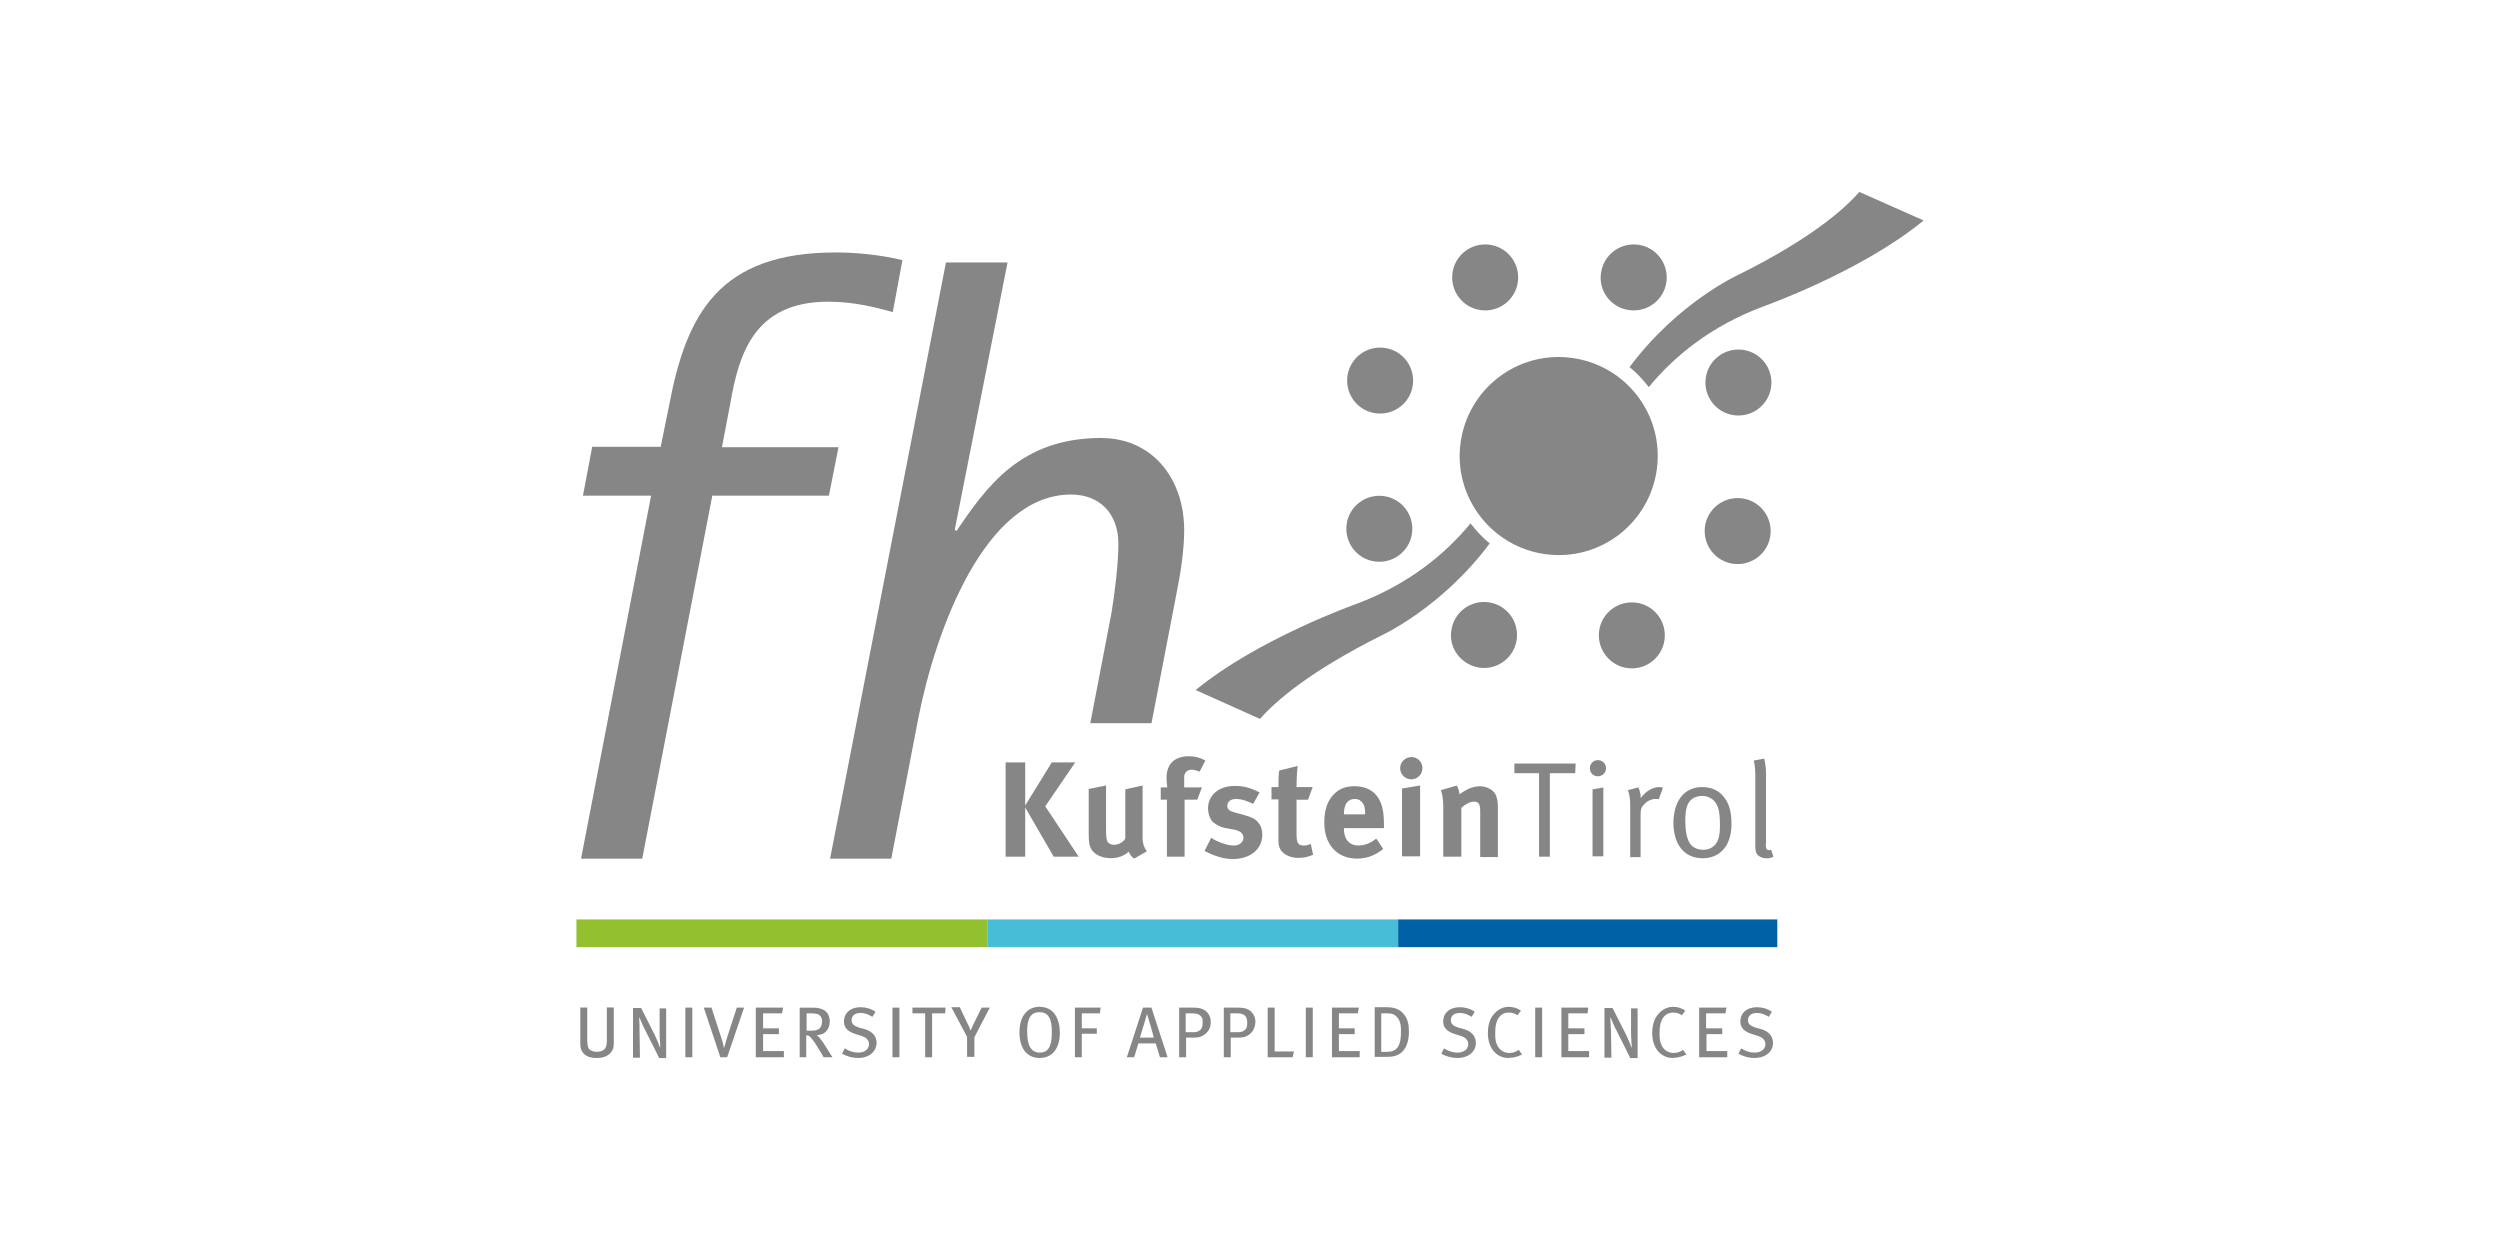 <?xml version="1.0" encoding="UTF-8"?>
<svg id="Ebene_1" data-name="Ebene 1" xmlns="http://www.w3.org/2000/svg" viewBox="0 0 500 250">
  <defs>
    <style>
      .cls-1 {
        fill: #0061a6;
      }

      .cls-1, .cls-2, .cls-3, .cls-4 {
        stroke-width: 0px;
      }

      .cls-2 {
        fill: #868686;
      }

      .cls-3 {
        fill: #48bdd7;
      }

      .cls-4 {
        fill: #93c02f;
      }
    </style>
  </defs>
  <path class="cls-2" d="M122.22,210.45c-.54.62-1.31,1.15-2.85,1.15s-2.46-.46-3-1.39c-.23-.46-.31-.77-.31-1.77v-6.93h1.39v6.39c0,.69.08,1.62.38,1.92s.77.54,1.54.54,1.31-.23,1.62-.62c.23-.31.38-.85.38-1.62v-6.62h1.39v6.85c0,1.23-.08,1.46-.54,2.08"/>
  <path class="cls-2" d="M131.76,211.45l-2.62-5.23c-.54-1-1-2.16-1.23-2.69h-.08c.08.85.08,1.85.08,2.77l.08,5.23h-1.39v-9.93h1.62l2.77,5.47c.38.85.92,2.08,1,2.39h.08c0-.31-.15-1.85-.15-2.93v-4.85h1.31v9.93h-1.46v-.15Z"/>
  <rect class="cls-2" x="137.07" y="201.52" width="1.39" height="9.93"/>
  <path class="cls-2" d="M145.46,211.45h-1.39l-3.31-9.93h1.54l1.92,5.93c.08.31.31.85.38,1.31.08.31.15.54.15.77h.08c.08-.23.08-.38.23-.77.08-.38.23-.77.38-1.31l1.92-5.93h1.46l-3.39,9.93Z"/>
  <polygon class="cls-2" points="151.16 211.45 151.16 201.52 156.63 201.52 156.4 202.67 152.62 202.67 152.62 205.67 155.78 205.67 155.78 206.83 152.62 206.83 152.62 210.21 156.78 210.21 156.78 211.45 151.16 211.45"/>
  <path class="cls-2" d="M164.71,211.45c-.31-.54-.38-.77-.85-1.46-.77-1.23-1-1.69-1.69-2.46-.23-.31-.46-.46-.92-.46v4.39h-1.31v-9.93h2.77c1.15,0,1.85.31,2.39.69.46.38.85,1.08.85,2.08,0,1.54-1,2.77-2.62,2.69.46.38.69.69.85.92.23.31.54.69.85,1.23.46.69,1.23,2,1.46,2.31h-1.77ZM163.55,202.82c-.31-.08-.69-.15-1.23-.15h-1v3.46h.92c.85,0,1.39-.15,1.69-.46.31-.31.46-.77.46-1.31.08-.77-.31-1.31-.85-1.54"/>
  <path class="cls-2" d="M171.64,211.6c-1.15,0-2.23-.31-3.23-.85l.54-1.08c.85.54,1.69.85,2.69.85,1.31,0,2.16-.69,2.16-1.69,0-.77-.54-1.39-1.62-1.69l-1-.31c-1.46-.46-2.39-1.15-2.39-2.54,0-1.69,1.31-2.85,3.31-2.85,1.08,0,2.16.31,3,.92l-.62,1c-.92-.54-1.54-.77-2.39-.77-1.08,0-1.77.54-1.77,1.46,0,.69.38,1.08,1.46,1.46l1.15.31c1.31.38,2.39,1.23,2.39,2.77,0,1.31-1.08,3-3.69,3"/>
  <rect class="cls-2" x="178.49" y="201.52" width="1.39" height="9.93"/>
  <polygon class="cls-2" points="189.03 202.67 186.42 202.67 186.42 211.45 185.03 211.45 185.03 202.67 182.49 202.67 182.49 201.52 189.11 201.52 189.03 202.67"/>
  <path class="cls-2" d="M194.88,207.44v3.93h-1.46v-4l-3.16-5.93h1.69l1.62,3.39c.23.38.38.85.54,1.31.15-.38.38-.85.54-1.23l1.69-3.39h1.62l-3.08,5.93Z"/>
  <path class="cls-2" d="M207.97,211.6c-2.77,0-4.08-2.16-4.08-5.16,0-3.23,1.62-5.08,4-5.08,2.93,0,4.08,2.46,4.08,5.23,0,3-1.46,5-4,5M207.89,202.44c-1.77,0-2.46,1.31-2.46,3.85s.62,4.23,2.54,4.23c1.54,0,2.39-1.08,2.39-3.85.08-2.69-.54-4.23-2.46-4.23"/>
  <polygon class="cls-2" points="219.98 202.67 216.36 202.67 216.36 205.67 219.36 205.67 219.36 206.75 216.36 206.75 216.36 211.45 214.98 211.45 214.98 201.52 220.13 201.52 219.98 202.67"/>
  <path class="cls-2" d="M231.99,211.45l-.85-2.77h-3.46l-.85,2.77h-1.46l3.23-9.93h1.69l3.23,9.93h-1.54ZM229.45,202.9h-.08c-.15.54-1.23,4.16-1.39,4.62h2.77c-.08-.54-1.15-4.08-1.31-4.62"/>
  <path class="cls-2" d="M240.92,206.9c-.54.38-1,.62-2.08.62h-1.62v3.93h-1.39v-9.93h2.62c1.31,0,1.85.15,2.39.46.85.54,1.31,1.39,1.31,2.39,0,1.15-.38,1.85-1.23,2.54M240.07,203.13c-.31-.31-.85-.46-1.62-.46h-1.31v3.77h1.54c.69,0,1.08-.15,1.46-.54.31-.31.38-.77.38-1.31.08-.69-.08-1.15-.46-1.46"/>
  <path class="cls-2" d="M249.85,206.9c-.54.38-1,.62-2.08.62h-1.62v3.93h-1.39v-9.93h2.62c1.31,0,1.85.15,2.39.46.85.54,1.31,1.39,1.31,2.39-.08,1.15-.38,1.85-1.23,2.54M249,203.13c-.31-.31-.85-.46-1.62-.46h-1.31v3.77h1.54c.69,0,1.08-.15,1.46-.54.31-.31.38-.77.38-1.31,0-.69-.15-1.15-.46-1.46"/>
  <polygon class="cls-2" points="258.54 211.45 253.54 211.45 253.54 201.52 254.93 201.52 254.93 210.29 258.78 210.29 258.54 211.45"/>
  <rect class="cls-2" x="261.16" y="201.52" width="1.39" height="9.93"/>
  <polygon class="cls-2" points="266.4 211.45 266.4 201.52 271.78 201.52 271.55 202.67 267.78 202.67 267.78 205.67 270.94 205.67 270.94 206.83 267.78 206.83 267.78 210.21 271.94 210.21 271.94 211.45 266.4 211.45"/>
  <path class="cls-2" d="M280.71,210.06c-.69.85-1.62,1.31-3.31,1.31h-2.46v-9.93h2.31c1.69,0,2.77.38,3.69,1.62.62.85.85,1.92.85,3.31,0,1.69-.46,2.93-1.08,3.69M279.48,203.52c-.54-.69-1.15-.85-2.08-.85h-1.15v7.7h1.08c1.15,0,1.85-.31,2.31-1.08.38-.69.54-1.54.54-2.54.08-1.46-.08-2.54-.69-3.23"/>
  <path class="cls-2" d="M291.49,211.6c-1.15,0-2.23-.31-3.23-.85l.54-1.08c.85.54,1.69.85,2.69.85,1.31,0,2.16-.69,2.16-1.69,0-.77-.54-1.39-1.62-1.69l-1-.31c-1.46-.46-2.39-1.15-2.39-2.54,0-1.69,1.31-2.85,3.31-2.85,1.08,0,2.16.31,3,.92l-.62,1c-.92-.54-1.54-.77-2.39-.77-1.08,0-1.77.54-1.77,1.46,0,.69.38,1.08,1.46,1.46l1.15.31c1.31.38,2.39,1.23,2.39,2.77.08,1.31-1.08,3-3.69,3"/>
  <path class="cls-2" d="M301.73,211.6c-1.31,0-2.31-.54-3.08-1.46-.69-.92-1.08-2.08-1.08-3.54,0-1.15.23-2.16.62-2.93.77-1.39,2.08-2.31,3.54-2.31.92,0,1.85.31,2.46.77l-.69.92c-.54-.38-1.08-.54-1.77-.54-1,0-1.77.54-2.23,1.46-.31.62-.46,1.46-.46,2.69,0,1.08.08,1.77.38,2.31.46,1.08,1.39,1.62,2.46,1.62.77,0,1.31-.23,1.85-.62l.69.92c-.77.38-1.62.69-2.69.69"/>
  <rect class="cls-2" x="307.04" y="201.52" width="1.39" height="9.93"/>
  <polygon class="cls-2" points="312.28 211.45 312.28 201.52 317.66 201.52 317.51 202.67 313.66 202.67 313.66 205.67 316.89 205.67 316.89 206.83 313.66 206.83 313.66 210.21 317.82 210.21 317.82 211.45 312.28 211.45"/>
  <path class="cls-2" d="M325.98,211.45l-2.62-5.23c-.54-1-1-2.16-1.23-2.69h-.08c.08.85.08,1.85.15,2.77l.08,5.23h-1.39v-9.93h1.62l2.77,5.47c.38.85.92,2.08,1,2.39h.08c0-.31-.15-1.85-.15-2.93v-4.85h1.31v9.93h-1.54v-.15Z"/>
  <path class="cls-2" d="M334.6,211.6c-1.31,0-2.31-.54-3.08-1.46-.69-.92-1.08-2.08-1.08-3.54,0-1.15.23-2.16.62-2.93.77-1.39,2.08-2.31,3.54-2.31.92,0,1.85.31,2.46.77l-.69.92c-.54-.38-1.08-.54-1.77-.54-1,0-1.77.54-2.23,1.46-.31.62-.46,1.46-.46,2.69,0,1.08.08,1.77.38,2.31.46,1.08,1.39,1.62,2.46,1.62.77,0,1.31-.23,1.85-.62l.69.92c-.85.38-1.69.69-2.69.69"/>
  <polygon class="cls-2" points="339.83 211.45 339.83 201.52 345.3 201.52 345.07 202.67 341.22 202.67 341.22 205.67 344.45 205.67 344.45 206.83 341.3 206.83 341.3 210.21 345.45 210.21 345.45 211.45 339.83 211.45"/>
  <path class="cls-2" d="M350.92,211.6c-1.15,0-2.23-.31-3.23-.85l.54-1.08c.85.54,1.69.85,2.69.85,1.31,0,2.16-.69,2.16-1.69,0-.77-.54-1.39-1.62-1.69l-1-.31c-1.46-.46-2.39-1.15-2.39-2.54,0-1.69,1.31-2.85,3.31-2.85,1.08,0,2.16.31,3,.92l-.62,1c-.92-.54-1.54-.77-2.39-.77-1.08,0-1.77.54-1.77,1.46,0,.69.38,1.08,1.46,1.46l1.15.31c1.31.38,2.39,1.23,2.39,2.77.08,1.31-1.08,3-3.69,3"/>
  <path class="cls-2" d="M144.39,89.44l1.69-8.85c1.69-9.7,4.7-20.25,19.55-20.25,5.39,0,9.85,1.23,12.93,2.08l1.92-10.39c-4-1-9.01-1.54-13.32-1.54-23.32,0-29.87,12.24-33.33,30.56l-1.69,8.31h-13.7l-1.85,9.78h13.63l-14.01,72.59h12.24l14.01-72.59h23.32l1.92-9.7s-23.32,0-23.32,0ZM220.29,87.59c-16.24,0-23.02,9.85-29.02,18.63l-.31-.31,10.55-53.42h-12.32l-23.17,119.24h12.24l5.39-28.02c3.46-17.63,13.32-44.8,30.56-44.8,5.7,0,9.47,3.77,9.47,9.85,0,3.77-.69,9.7-1.39,13.86l-4.23,22.02h12.24l5-25.94c.85-4.16,1.54-8.85,1.54-12.62,0-10.55-6.54-18.47-16.55-18.47"/>
  <path class="cls-2" d="M292.11,88.59c1.46-10.85,11.39-18.47,22.25-17.01s18.47,11.39,17.01,22.25c-1.46,10.85-11.39,18.47-22.25,17.01-10.85-1.46-18.47-11.47-17.01-22.25"/>
  <path class="cls-2" d="M320.2,54.64c.46-3.62,3.77-6.16,7.39-5.7s6.16,3.77,5.7,7.39c-.46,3.62-3.77,6.16-7.39,5.7-3.69-.46-6.24-3.85-5.7-7.39"/>
  <path class="cls-2" d="M341.14,75.66c.46-3.62,3.77-6.16,7.39-5.7s6.16,3.77,5.7,7.39c-.46,3.62-3.77,6.16-7.39,5.7-3.62-.46-6.16-3.77-5.7-7.39"/>
  <path class="cls-2" d="M340.99,105.37c.46-3.62,3.77-6.16,7.39-5.7s6.16,3.77,5.7,7.39c-.46,3.62-3.77,6.16-7.39,5.7s-6.16-3.77-5.7-7.39"/>
  <path class="cls-2" d="M319.82,126.23c.46-3.62,3.77-6.16,7.39-5.7s6.16,3.77,5.7,7.39c-.46,3.62-3.77,6.16-7.39,5.7s-6.16-3.85-5.7-7.39"/>
  <path class="cls-2" d="M290.26,126.15c.46-3.62,3.77-6.16,7.39-5.7,3.62.46,6.16,3.77,5.7,7.39-.46,3.62-3.77,6.16-7.39,5.7-3.69-.54-6.24-3.85-5.7-7.39"/>
  <path class="cls-2" d="M269.32,104.91c.46-3.62,3.77-6.16,7.39-5.7,3.62.46,6.16,3.77,5.7,7.39-.46,3.62-3.77,6.16-7.39,5.7-3.62-.46-6.16-3.77-5.7-7.39"/>
  <path class="cls-2" d="M269.48,75.27c.46-3.62,3.77-6.16,7.39-5.7,3.62.46,6.16,3.77,5.7,7.39-.46,3.62-3.77,6.16-7.39,5.7-3.62-.46-6.16-3.77-5.7-7.39"/>
  <path class="cls-2" d="M290.49,54.64c.46-3.62,3.77-6.16,7.39-5.7,3.62.46,6.16,3.77,5.7,7.39-.46,3.62-3.77,6.16-7.39,5.7-3.62-.46-6.16-3.77-5.7-7.39"/>
  <path class="cls-2" d="M371.86,38.4c-3.23,3.69-10.08,9.55-24.17,16.55,0,0-12.09,5.47-21.78,18.47,1.46,1.15,2.69,2.54,3.85,4,5-6.08,12.32-12.16,22.79-16.09,0,0,19.63-6.93,32.18-17.24l-12.86-5.7Z"/>
  <path class="cls-2" d="M252,143.78c3.23-3.69,10.08-9.55,24.17-16.63,0,0,12.09-5.47,21.78-18.47-1.46-1.15-2.69-2.54-3.85-4-5,6.08-12.32,12.16-22.79,16.09,0,0-19.63,6.93-32.18,17.24l12.86,5.77Z"/>
  <polygon class="cls-2" points="205.04 152.48 205.04 161.1 210.36 152.48 215.05 152.48 209.05 161.26 215.74 171.34 210.74 171.34 205.04 161.49 205.04 171.34 201.12 171.34 201.12 152.48 205.04 152.48"/>
  <path class="cls-2" d="M221.21,157.1v8.93c0,1.23.08,1.92.31,2.31.15.38.77.62,1.31.62.92,0,2-.62,2.23-1.31v-9.78l3.46-.77v10.62c0,.92.31,1.85.85,2.54l-2.54,1.46c-.46-.31-.85-.77-1.08-1.39-.92.85-2.16,1.31-3.62,1.31-1.92,0-3.62-.92-4.08-2.23-.23-.62-.31-1.39-.31-2.77v-8.85l3.46-.69Z"/>
  <path class="cls-2" d="M238.38,153.94c-.92,0-1.54.54-1.54,1.54v2h3.54l-.92,2.46h-2.54v11.39h-3.54v-11.39h-1.23v-2.46h1.31c-.08-.54-.15-1.31-.15-1.92,0-2.77,1.62-4.31,4.46-4.31,1.15,0,2.16.23,3.31.85l-1.15,2.23c-.85-.31-1.15-.38-1.54-.38"/>
  <path class="cls-2" d="M250.62,160.79c-1.39-.69-2.39-1-3.39-1-1.08,0-1.77.54-1.77,1.39,0,.69.46,1.08,1.77,1.39l1.69.46c1.69.46,2.31.92,2.77,1.54.54.62.77,1.46.77,2.39,0,2.85-2.39,4.85-5.93,4.85-1.69,0-3.54-.54-5.62-1.62l1.31-2.62c1.08.69,3,1.54,4.62,1.54,1,0,1.85-.69,1.85-1.54,0-.92-.69-1.46-2.16-1.69l-1.62-.31c-.92-.15-2.08-.85-2.54-1.39-.46-.62-.77-1.62-.77-2.46,0-2.69,2.16-4.54,5.39-4.54,2.23,0,3.69.69,4.93,1.31l-1.31,2.31Z"/>
  <path class="cls-2" d="M261.62,159.95h-2.31v6.93c0,1.77.31,2.23,1.54,2.23.31,0,.62-.08,1.31-.31l.46,2.16c-1.08.46-2,.62-2.93.62-1.85,0-3.31-.85-3.77-2-.23-.62-.23-.85-.23-2.16v-7.54h-1.39v-2.46h1.39c0-1.39,0-2.23.15-3.31l3.69-.92c-.15,1.31-.23,2.77-.23,4.23h3.23l-.92,2.54Z"/>
  <path class="cls-2" d="M276.63,169.8c-1.62,1.31-3.31,1.92-5.23,1.92-4,0-6.54-2.85-6.54-7.16,0-2.46.54-4.16,1.69-5.47,1.15-1.31,2.54-1.85,4.39-1.85,1.62,0,3.08.54,4,1.46,1.31,1.31,1.85,3.16,1.85,6.08v.85h-8.01v.08c0,2.16,1.08,3.39,2.93,3.39,1.23,0,2.39-.46,3.54-1.39l1.39,2.08ZM273.02,162.87v-.15c0-1-.08-1.54-.46-2.08s-.85-.85-1.62-.85c-1.39,0-2.16,1.08-2.16,3v.08h4.23Z"/>
  <path class="cls-2" d="M284.49,153.64c0,1.23-1,2.23-2.23,2.23s-2.23-1-2.23-2.23,1-2.23,2.31-2.23c1.15,0,2.16,1,2.16,2.23M284.02,157.1v14.16h-3.62v-13.55l3.62-.62Z"/>
  <path class="cls-2" d="M291.34,157.1c.31.54.54,1.15.54,1.77.54-.38,1-.69,1.62-1,.77-.38,1.69-.62,2.46-.62,1.54,0,2.93.85,3.31,2,.15.54.31,1.08.31,2v10.16h-3.54v-9.08c0-1.54-.31-2-1.23-2-.77,0-1.69.46-2.54,1.23v9.78h-3.62v-10.08c0-1.15-.15-2.31-.46-3.23l3.16-.92Z"/>
  <polygon class="cls-2" points="302.88 152.71 315.12 152.71 315.05 154.64 309.97 154.64 309.97 171.34 307.81 171.34 307.81 154.64 302.88 154.64 302.88 152.71"/>
  <path class="cls-2" d="M319.59,152.02c.92,0,1.62.77,1.62,1.62,0,.92-.77,1.62-1.62,1.62-.92,0-1.62-.69-1.62-1.62,0-.85.69-1.62,1.62-1.62M318.51,157.87l2.16-.38v13.78h-2.16v-13.39Z"/>
  <path class="cls-2" d="M325.59,158.02l2.08-.54s.54,1.08.46,2.16c1-1.39,2.39-2.23,3.77-2.23.38,0,.69.15.69.15l-.85,2.31c-.15-.08-.38-.08-.62-.08-.85,0-1.62.38-2.23,1s-.77,1-.77,2.16v8.47h-2.08v-10.39c0-2.08-.46-3-.46-3"/>
  <path class="cls-2" d="M340.45,157.41c2.23,0,3.69,1,4.62,2.39.85,1.23,1.23,2.85,1.23,5,0,4.46-2.39,6.85-5.77,6.85-3.69,0-5.85-2.77-5.85-7.16.08-4.39,2.23-7.08,5.77-7.08M340.45,159.18c-1.15,0-2.31.54-2.77,1.46-.46.85-.62,1.92-.62,3.54,0,1.92.31,3.54.85,4.39.46.85,1.54,1.39,2.77,1.39,1.39,0,2.46-.77,2.93-2,.31-.85.38-1.62.38-2.93,0-1.92-.15-3.16-.62-4.08-.62-1.23-1.85-1.77-2.93-1.77"/>
  <path class="cls-2" d="M353.15,168.65c0,1.08.15,1.39.77,1.39.08,0,.31-.08.31-.08l.46,1.39c-.54.23-.77.31-1.39.31s-1.15-.15-1.62-.54-.62-.92-.62-1.92v-14.32c0-1.77-.31-2.77-.31-2.77l2.08-.38s.38,1.15.38,3.23v13.7h-.08Z"/>
  <rect class="cls-4" x="115.29" y="183.89" width="82.21" height="5.54"/>
  <rect class="cls-3" x="197.5" y="183.89" width="82.21" height="5.54"/>
  <rect class="cls-1" x="279.64" y="183.89" width="75.82" height="5.54"/>
</svg>